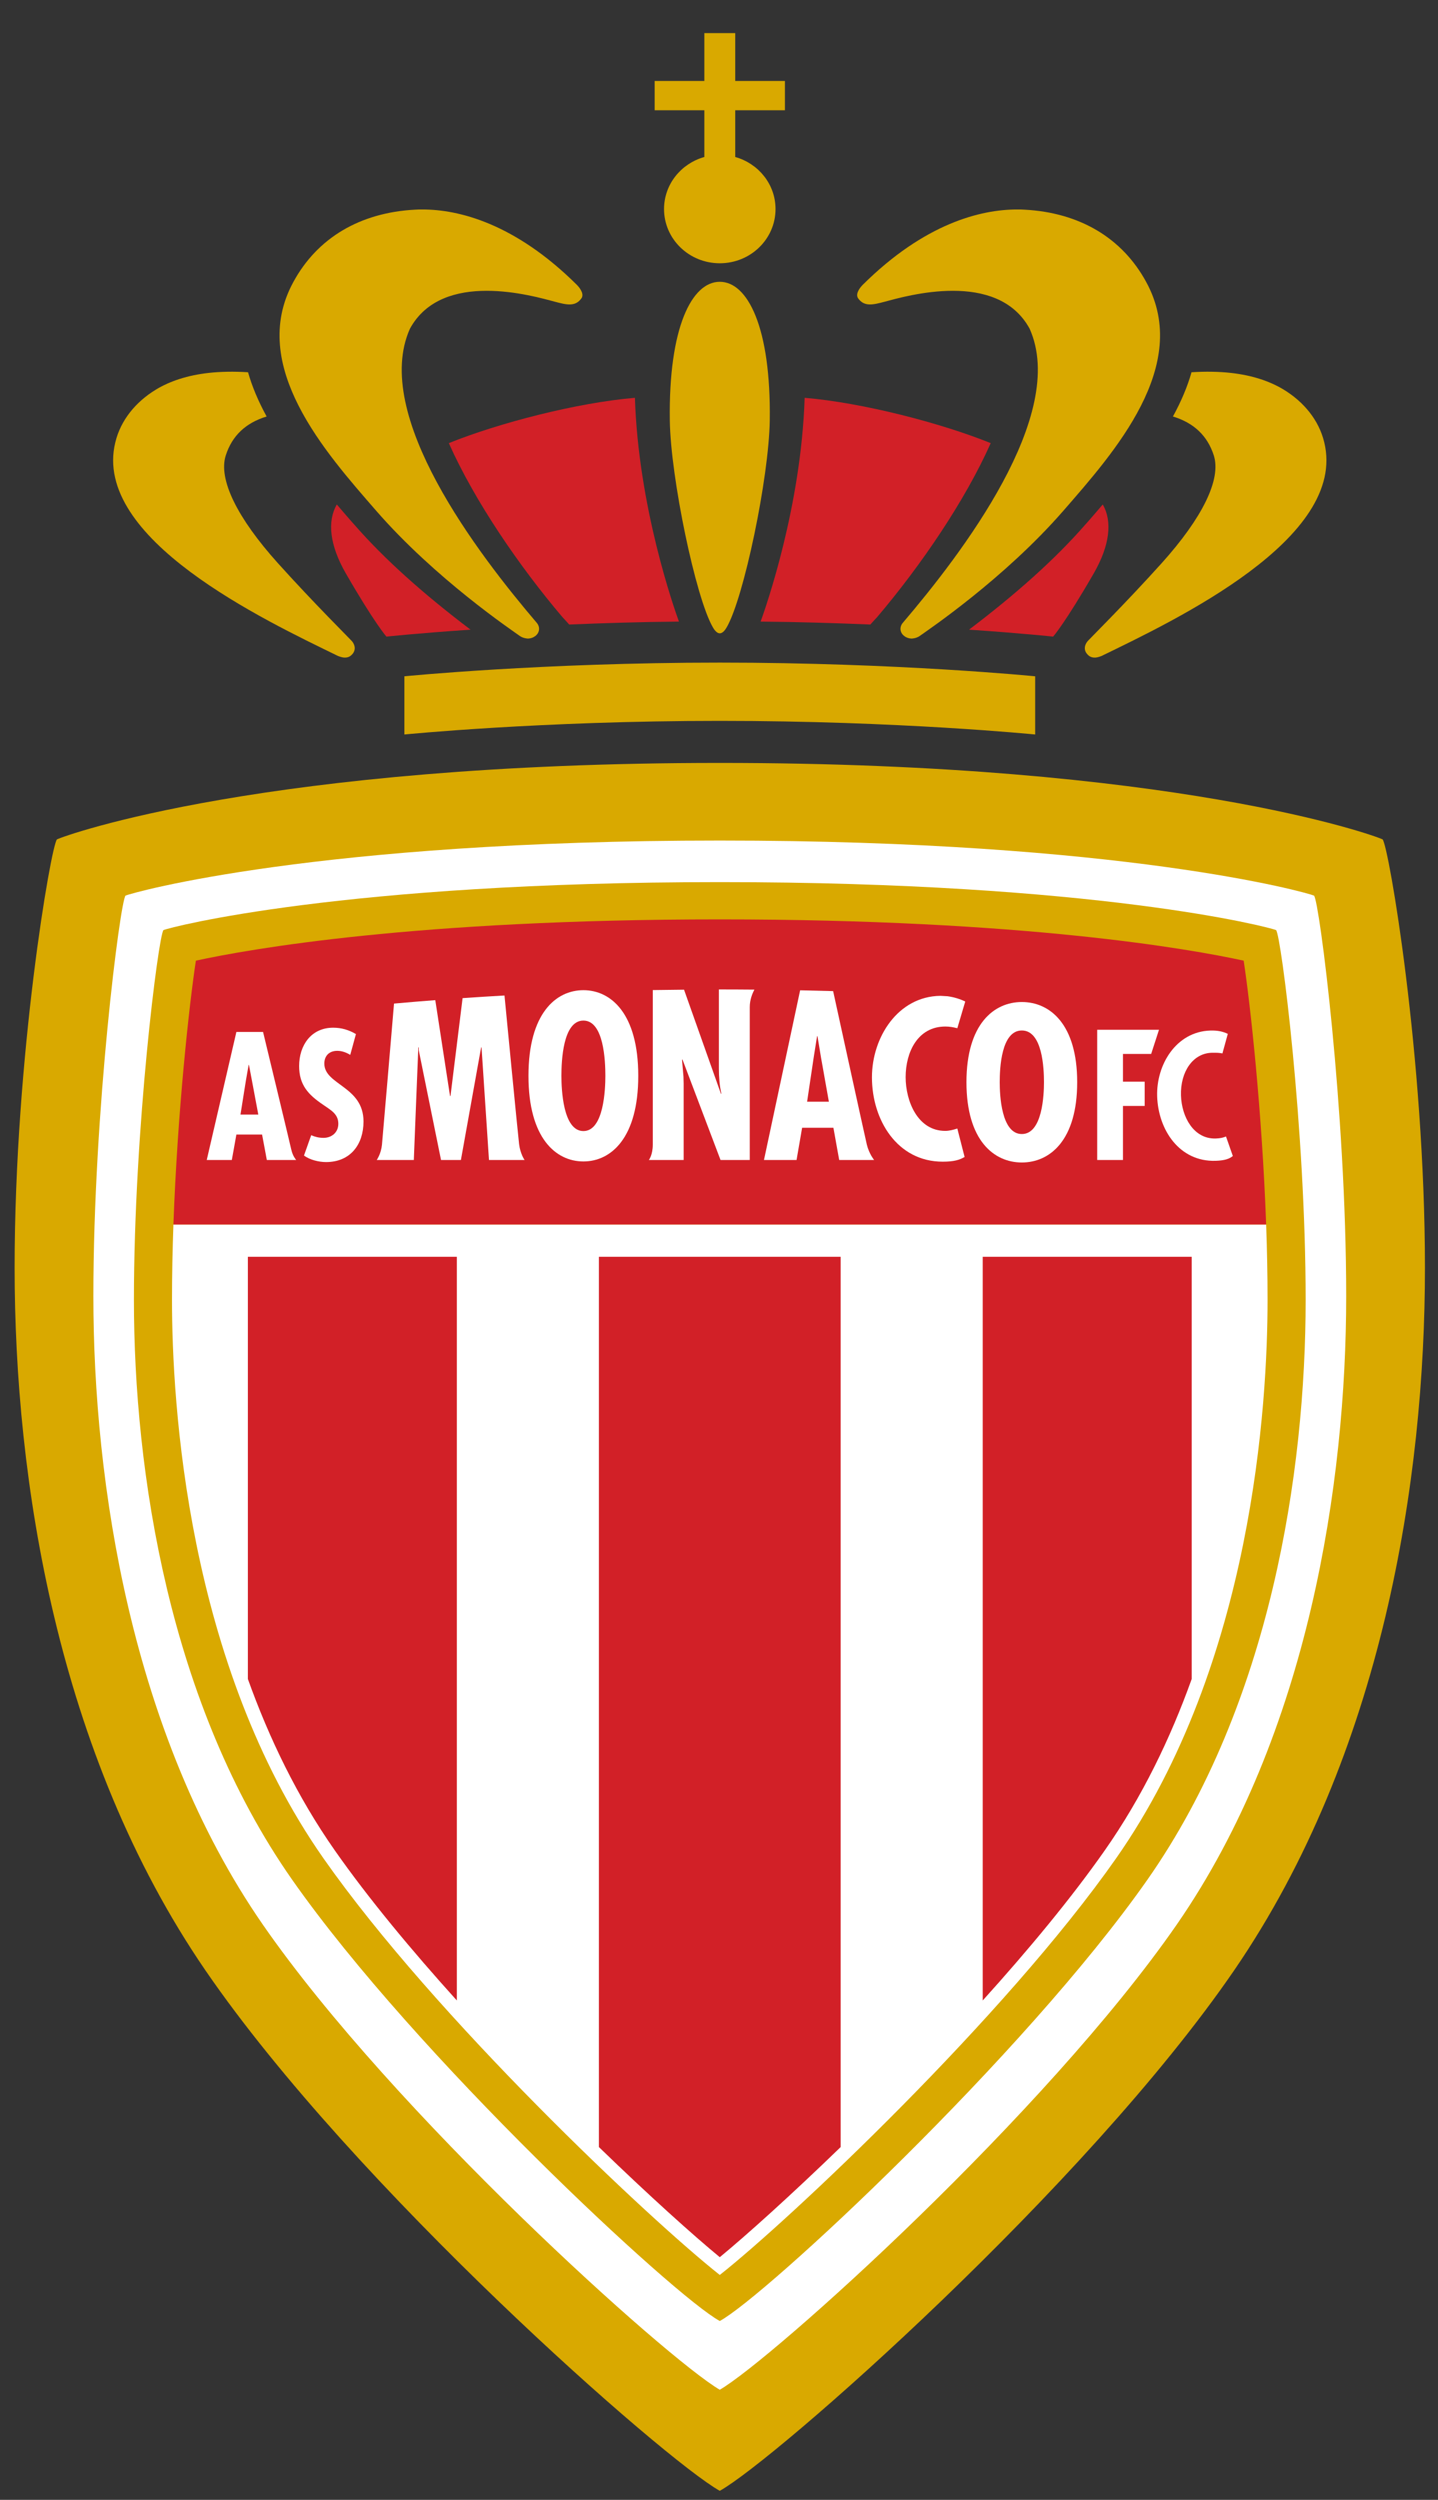 <?xml version="1.0" encoding="UTF-8" standalone="no"?>
<!DOCTYPE svg PUBLIC "-//W3C//DTD SVG 1.1//EN" "http://www.w3.org/Graphics/SVG/1.1/DTD/svg11.dtd">
<svg width="100%" height="100%" viewBox="0 0 1379 2396" version="1.1" xmlns="http://www.w3.org/2000/svg" xmlns:xlink="http://www.w3.org/1999/xlink" xml:space="preserve" xmlns:serif="http://www.serif.com/" style="fill-rule:evenodd;clip-rule:evenodd;stroke-linejoin:round;stroke-miterlimit:2;">
    <rect x="0" y="0" width="1379" height="2396" fill="#333333" stroke="none"/>
    <g id="Artboard1" transform="matrix(0.977,0,0,1,-926.39,-42.373)">
        <rect x="948.291" y="42.373" width="1411.34" height="2395.7" style="fill:none;"/>
        <g id="Layer-1" serif:id="Layer 1" transform="matrix(4.265,0,0,4.167,-52.149,0.373)">
            <g transform="matrix(1,0,0,1,312.334,95.914)">
                <path d="M0,65.047C0.721,65.318 1.275,65.469 1.775,65.412C2.477,65.369 2.967,65.047 3.411,64.499C4.111,63.618 3.944,62.539 3.22,61.653C2.909,61.272 -5.571,52.877 -13.848,43.683C-23.137,33.355 -27.622,24.414 -25.814,18.877C-24.362,14.4 -21.261,11.442 -16.423,9.965C-18.342,6.464 -19.766,3.081 -20.701,-0.212C-23.979,-0.422 -27.024,-0.364 -29.831,-0.051C-34.567,0.483 -38.654,1.8 -41.913,3.782C-46.565,6.616 -50.031,10.828 -51.248,15.914C-56.656,38.075 -16.925,56.806 0,65.047" style="fill:rgb(217,169,0);fill-rule:nonzero;"/>
            </g>
            <g transform="matrix(1,0,0,1,354.236,58.819)">
                <path d="M0,97.579C0.862,98.139 1.811,98.139 1.857,98.139C2.451,98.117 3.042,97.923 3.527,97.541C4.531,96.755 4.643,95.495 3.866,94.547C-9.649,78.708 -34.235,46.704 -25.342,26.859C-17.872,13.208 3.071,19.352 7.967,20.647C10.661,21.36 12.707,21.918 14.164,19.823C14.876,18.641 13.312,17.023 13.085,16.794C-1.162,2.651 -14.099,-0.56 -22.484,-0.56C-23.063,-0.56 -23.608,-0.56 -24.159,-0.516C-36.808,0.157 -46.691,5.96 -52.231,16.226C-62.63,35.42 -44.711,55.4 -33.15,68.697C-19.48,84.404 -1.839,96.254 0,97.579" style="fill:rgb(217,169,0);fill-rule:nonzero;"/>
            </g>
            <g transform="matrix(1,0,0,1,316.067,151.894)">
                <path d="M0,-21.165L-0.642,-21.882C-1.722,-23.125 -2.858,-24.426 -4.009,-25.781C-6.261,-21.857 -5.615,-16.378 -1.986,-10.022C4.643,1.482 7.411,4.616 7.411,4.616C7.411,4.616 14.394,3.857 26.774,3.017C16.112,-5.052 7.006,-13.126 0,-21.165" style="fill:rgb(210,32,39);fill-rule:nonzero;"/>
            </g>
            <g transform="matrix(1,0,0,1,363.977,103.296)">
                <path d="M0,48.72C0.148,48.891 1.228,50.024 1.561,50.434C9.651,50.099 17.883,49.836 26.821,49.754C25.655,46.529 17.481,23.331 16.691,-1.714C3.441,-0.607 -14.643,4.064 -26.137,8.71C-20.216,21.977 -10.069,36.863 0,48.72" style="fill:rgb(210,32,39);fill-rule:nonzero;"/>
            </g>
            <g transform="matrix(1,0,0,1,396.646,42.138)">
                <path d="M0,4.053C-5.357,5.552 -9.275,10.34 -9.275,16.026C-9.275,22.913 -3.533,28.497 3.554,28.497C10.641,28.497 16.382,22.913 16.382,16.026C16.382,10.34 12.463,5.552 7.107,4.053L7.107,-6.697L18.542,-6.697L18.542,-13.442L7.107,-13.442L7.107,-24.444L3.554,-24.444L0,-24.444L0,-13.442L-11.436,-13.442L-11.436,-6.697L0,-6.697L0,4.053Z" style="fill:rgb(217,169,0);fill-rule:nonzero;"/>
            </g>
            <g transform="matrix(1,0,0,1,552.742,565.407)">
                <path d="M0,-362.254C-1.787,-363.167 -48.045,-379.843 -152.543,-379.847C-257.043,-379.843 -303.301,-363.167 -305.086,-362.254C-306.45,-360.861 -314.829,-312.381 -314.829,-263.711C-314.829,-215.047 -305.124,-152.024 -270.941,-102.154C-236.769,-52.32 -165.187,10.564 -152.543,17.593C-139.897,10.564 -68.318,-52.32 -34.146,-102.154C0.037,-152.024 9.743,-215.047 9.743,-263.711C9.743,-312.381 1.362,-360.861 0,-362.254" style="fill:rgb(217,169,0);fill-rule:nonzero;"/>
            </g>
            <g transform="matrix(1,0,0,1,484.843,99.308)">
                <path d="M0,58.259C-0.723,59.145 -0.891,60.224 -0.189,61.105C0.254,61.653 0.744,61.975 1.445,62.018C1.947,62.075 2.499,61.925 3.22,61.653C20.146,53.412 59.876,34.681 54.47,12.52C53.254,7.434 49.786,3.222 45.135,0.388C41.875,-1.594 37.789,-2.911 33.052,-3.445C30.243,-3.758 27.2,-3.816 23.922,-3.606C22.986,-0.313 21.564,3.07 19.645,6.571C24.482,8.048 27.582,11.006 29.035,15.483C30.844,21.02 26.357,29.961 17.07,40.289C8.791,49.483 0.31,57.878 0,58.259" style="fill:rgb(217,169,0);fill-rule:nonzero;"/>
            </g>
            <g transform="matrix(1,0,0,1,438.193,135.751)">
                <path d="M0,-56.285C4.897,-57.58 25.84,-63.724 33.311,-50.073C42.203,-30.228 17.615,1.777 4.103,17.615C3.326,18.563 3.436,19.823 4.441,20.609C4.927,20.991 5.516,21.185 6.11,21.207C6.157,21.207 7.105,21.207 7.967,20.647C9.808,19.322 27.448,7.472 41.117,-8.235C52.68,-21.532 70.599,-41.512 60.199,-60.705C54.659,-70.972 44.777,-76.775 32.127,-77.448C31.577,-77.492 31.03,-77.492 30.451,-77.492C22.068,-77.492 9.13,-74.281 -5.117,-60.138C-5.345,-59.909 -6.908,-58.291 -6.195,-57.109C-4.739,-55.014 -2.693,-55.572 0,-56.285" style="fill:rgb(217,169,0);fill-rule:nonzero;"/>
            </g>
            <g transform="matrix(1,0,0,1,488.34,156.509)">
                <path d="M0,-30.397C-1.149,-29.042 -2.286,-27.741 -3.366,-26.498L-4.009,-25.781C-11.016,-17.742 -20.122,-9.668 -30.782,-1.599C-18.401,-0.758 -11.421,0 -11.421,0C-11.421,0 -8.652,-3.134 -2.022,-14.638C1.605,-20.994 2.251,-26.473 0,-30.397" style="fill:rgb(210,32,39);fill-rule:nonzero;"/>
            </g>
            <g transform="matrix(1,0,0,1,434.859,101.582)">
                <path d="M0,52.148C0.333,51.738 1.414,50.606 1.561,50.434C11.631,38.577 21.777,23.691 27.696,10.424C16.205,5.778 -1.88,1.107 -15.13,0C-15.921,25.045 -24.093,48.243 -25.259,51.468C-16.323,51.55 -8.09,51.813 0,52.148" style="fill:rgb(210,32,39);fill-rule:nonzero;"/>
            </g>
            <g transform="matrix(1,0,0,1,400.199,155.749)">
                <path d="M0,-80.855C-6.429,-80.855 -11.801,-70.357 -11.502,-48.971C-11.314,-35.812 -5.545,-8.15 -1.583,-1.361C-1.012,-0.38 -0.478,0 0,0C0.475,0 1.01,-0.38 1.581,-1.361C5.544,-8.15 11.313,-35.812 11.501,-48.971C11.8,-70.357 6.428,-80.855 0,-80.855" style="fill:rgb(217,169,0);fill-rule:nonzero;"/>
            </g>
            <g transform="matrix(1,0,0,1,400.199,179.022)">
                <path d="M0,-16.535C-40.923,-16.535 -72.585,-13.386 -72.585,-13.386L-72.585,0C-72.585,0 -41.258,-3.136 0,-3.136C41.258,-3.136 72.585,0 72.585,0L72.585,-13.386C72.585,-13.386 40.923,-16.535 0,-16.535" style="fill:rgb(217,169,0);fill-rule:nonzero;"/>
            </g>
            <g transform="matrix(1,0,0,1,536.96,547.081)">
                <path d="M0,-330.996C-1.582,-331.712 -44.161,-343.667 -136.761,-343.667C-229.362,-343.667 -271.94,-331.712 -273.523,-330.996C-274.743,-329.761 -280.924,-281.624 -280.924,-238.856C-280.924,-196.081 -272.302,-138.216 -241.945,-94.345C-211.857,-50.917 -148.797,5.67 -136.761,12.671C-124.725,5.67 -61.666,-50.917 -31.58,-94.345C-1.222,-138.216 7.401,-196.081 7.401,-238.856C7.401,-281.624 1.219,-329.761 0,-330.996" style="fill:white;fill-rule:nonzero;"/>
            </g>
            <g transform="matrix(1,0,0,1,498.611,314.479)">
                <path d="M0,127.959C-28.329,168.382 -87.903,223.745 -98.412,229.461C-108.922,223.745 -168.497,168.382 -196.827,127.959C-225.182,87.499 -233.242,34.08 -233.242,-5.395C-233.242,-44.857 -227.591,-89.337 -226.44,-90.465C-224.908,-91.144 -185.105,-101.502 -98.412,-101.502C-11.72,-101.502 28.083,-91.144 29.613,-90.465C30.766,-89.337 36.418,-44.857 36.418,-5.395C36.418,34.08 28.354,87.499 0,127.959" style="fill:rgb(217,169,0);fill-rule:nonzero;"/>
            </g>
            <g transform="matrix(1,0,0,1,525.939,533.349)">
                <path d="M0,-241.62L-251.481,-241.62C-251.687,-235.848 -251.808,-230.013 -251.808,-224.262C-251.808,-200.605 -248.413,-140.728 -216.948,-95.829C-191.312,-59.252 -141.83,-12.712 -125.74,0C-109.649,-12.712 -60.167,-59.252 -34.532,-95.829C-3.07,-140.728 0.325,-200.605 0.325,-224.262C0.325,-230.013 0.205,-235.848 0,-241.62" style="fill:white;fill-rule:nonzero;"/>
            </g>
            <g transform="matrix(1,0,0,1,291.594,373.099)">
                <path d="M0,23.172C4.866,36.742 11.355,50.253 20.005,62.595C27.734,73.625 37.63,85.531 48.093,97.116L48.093,-73.944L0,-73.944L0,23.172Z" style="fill:rgb(210,32,39);fill-rule:nonzero;"/>
            </g>
            <g transform="matrix(1,0,0,1,372.379,529.26)">
                <path d="M0,-230.106L0,-25.333C11.557,-14.146 21.658,-5.075 27.82,0C33.981,-5.075 44.084,-14.146 55.641,-25.333L55.641,-230.106L0,-230.106Z" style="fill:rgb(210,32,39);fill-rule:nonzero;"/>
            </g>
            <g transform="matrix(1,0,0,1,525.939,221.547)">
                <path d="M0,70.182C-0.937,44.182 -3.651,19.451 -5.172,9.495C-17.401,6.834 -55.662,0 -125.74,0C-195.818,0 -234.08,6.834 -246.31,9.495C-247.829,19.451 -250.544,44.182 -251.481,70.182L0,70.182Z" style="fill:rgb(210,32,39);fill-rule:nonzero;"/>
            </g>
            <g transform="matrix(1,0,0,1,460.71,299.154)">
                <path d="M0,171.061C10.464,159.476 20.361,147.57 28.088,136.54C36.738,124.198 43.228,110.687 48.095,97.117L48.095,0L0,0L0,171.061Z" style="fill:rgb(210,32,39);fill-rule:nonzero;"/>
            </g>
            <g transform="matrix(1,0,0,1,309.189,269.116)">
                <path d="M0,-14.398C0,-16.212 1.15,-17.331 2.979,-17.331C4.062,-17.331 5.067,-16.948 5.964,-16.4L7.274,-21.189C5.644,-22.144 3.938,-22.653 2.035,-22.653C-3.056,-22.653 -5.799,-18.563 -5.799,-13.84C-5.799,-9.471 -3.689,-7.236 -0.28,-4.932C1.392,-3.741 3.222,-2.875 3.222,-0.557C3.222,1.43 1.706,2.684 -0.189,2.684C-1.25,2.684 -2.153,2.456 -3.022,2.071L-4.683,6.754C-3.338,7.743 -1.273,8.255 0.399,8.255C5.964,8.255 9.018,4.242 9.018,-1.077C9.018,-9.189 0,-9.471 0,-14.398" style="fill:white;fill-rule:nonzero;"/>
            </g>
            <g transform="matrix(1,0,0,1,321.25,239.053)">
                <path d="M0,37.837L8.533,37.837L9.568,11.948L9.676,11.948L9.676,12.627L14.796,37.837L19.371,37.837L24.021,11.948L24.118,11.948L25.833,37.837L34.027,37.837C34.027,37.837 33.037,36.471 32.761,34.173C32.5,32.022 29.745,3.566 29.4,0C26.155,0.184 22.94,0.39 19.759,0.609L16.974,23.114L16.865,23.114L13.474,1.069C10.277,1.318 7.107,1.581 3.98,1.861C3.549,6.92 1.382,32.472 1.202,34.337C1.002,36.411 0,37.837 0,37.837" style="fill:white;fill-rule:nonzero;"/>
            </g>
            <g transform="matrix(1,0,0,1,383.878,237.665)">
                <path d="M0,39.225L8.008,39.225L8.008,21.631L7.966,20.062L7.629,16.193L7.73,16.102L16.494,39.225L23.219,39.225L23.219,4.055C23.219,2.336 23.837,0.877 24.293,0.04C21.629,0.017 18.956,0 16.271,0L16.113,0.002L16.113,18.127C16.113,20.109 16.258,22.105 16.684,23.931L16.595,24.022L8.093,0.054C5.687,0.076 3.288,0.105 0.904,0.146L0.904,35.675C0.904,38.086 0,39.225 0,39.225" style="fill:white;fill-rule:nonzero;"/>
            </g>
            <g transform="matrix(1,0,0,1,435.217,258.536)">
                <path d="M0,-0.66C0,9.148 5.81,18.744 16.29,18.744C18.879,18.744 20.188,18.333 21.325,17.659L19.649,11.116C18.724,11.416 17.798,11.662 16.867,11.662C10.527,11.662 7.755,4.831 7.755,-0.704C7.755,-6.448 10.527,-12.344 16.913,-12.344C17.838,-12.344 18.724,-12.187 19.649,-11.949L21.471,-18.091C20.396,-18.634 18.899,-19.104 17.42,-19.307C16.869,-19.341 16.318,-19.37 15.769,-19.404C5.975,-19.29 0,-9.86 0,-0.66" style="fill:white;fill-rule:nonzero;"/>
            </g>
            <g transform="matrix(1,0,0,1,499.477,271.34)">
                <path d="M0,-18.845L1.801,-24.397L-12.418,-24.397L-12.418,5.552L-6.489,5.552L-6.489,-6.887L-1.493,-6.887L-1.493,-12.456L-6.489,-12.456L-6.489,-18.845L0,-18.845Z" style="fill:white;fill-rule:nonzero;"/>
            </g>
            <g transform="matrix(1,0,0,1,514.348,252.459)">
                <path d="M0,19.491C-5.055,19.649 -7.853,14.583 -8.01,9.585C-8.178,4.211 -5.297,-0.238 -0.704,-0.238C0.251,-0.238 0.781,-0.242 1.528,-0.075L2.769,-4.584C1.613,-5.118 0.427,-5.394 -1.254,-5.341C-9.136,-5.094 -13.718,2.532 -13.491,9.793C-13.248,17.486 -8.386,24.885 -0.032,24.621C2.043,24.557 3.168,24.156 3.923,23.516L2.35,19.022C1.73,19.278 1.099,19.456 0,19.491" style="fill:white;fill-rule:nonzero;"/>
            </g>
            <g transform="matrix(1,0,0,1,368.813,277.227)">
                <path d="M0,-39.394C-6.346,-39.394 -12.645,-34.025 -12.645,-19.697C-12.645,-5.366 -6.346,0 0,0C6.333,0 12.627,-5.366 12.627,-19.697C12.627,-34.025 6.333,-39.394 0,-39.394M0,-6.987C-4.724,-6.987 -5.061,-16.66 -5.061,-19.697C-5.061,-23.095 -4.724,-32.403 0,-32.403C4.719,-32.403 5.053,-23.095 5.053,-19.697C5.053,-16.66 4.719,-6.987 0,-6.987" style="fill:white;fill-rule:nonzero;"/>
            </g>
            <g transform="matrix(1,0,0,1,417.866,237.861)">
                <path d="M0,39.029L1.283,31.613L8.482,31.613L9.815,39.029L17.853,39.029C17.853,39.029 16.68,37.601 16.175,35.487C15.708,33.533 9.392,4.644 8.419,0.187C5.904,0.113 3.366,0.052 0.824,0L-7.497,39.029L0,39.029ZM3.953,15.396L4.72,10.555L4.817,10.555L5.617,15.396L7.44,25.625L2.428,25.625L3.953,15.396Z" style="fill:white;fill-rule:nonzero;"/>
            </g>
            <g transform="matrix(1,0,0,1,469.715,277.468)">
                <path d="M0,-36.912C-6.396,-36.912 -12.747,-31.887 -12.747,-18.469C-12.747,-5.032 -6.396,0 0,0C6.398,0 12.738,-5.032 12.738,-18.469C12.738,-31.887 6.398,-36.912 0,-36.912M0,-6.546C-4.759,-6.546 -5.092,-15.608 -5.092,-18.469C-5.092,-21.64 -4.759,-30.365 0,-30.365C4.758,-30.365 5.094,-21.64 5.094,-18.469C5.094,-15.608 4.758,-6.546 0,-6.546" style="fill:white;fill-rule:nonzero;"/>
            </g>
            <g transform="matrix(1,0,0,1,295.09,276.888)">
                <path d="M0,-29.445L-6.14,-29.445L-12.962,0L-7.189,0L-6.14,-5.849L-0.226,-5.849L0.867,0L7.621,0C7.621,0 6.832,-0.853 6.497,-2.38C6.165,-3.91 0,-29.445 0,-29.445M-5.197,-10.445L-3.946,-18.307L-3.318,-21.863L-3.246,-21.863L-2.571,-18.307L-1.096,-10.445L-5.197,-10.445Z" style="fill:white;fill-rule:nonzero;"/>
            </g>
        </g>
    </g>
</svg>
